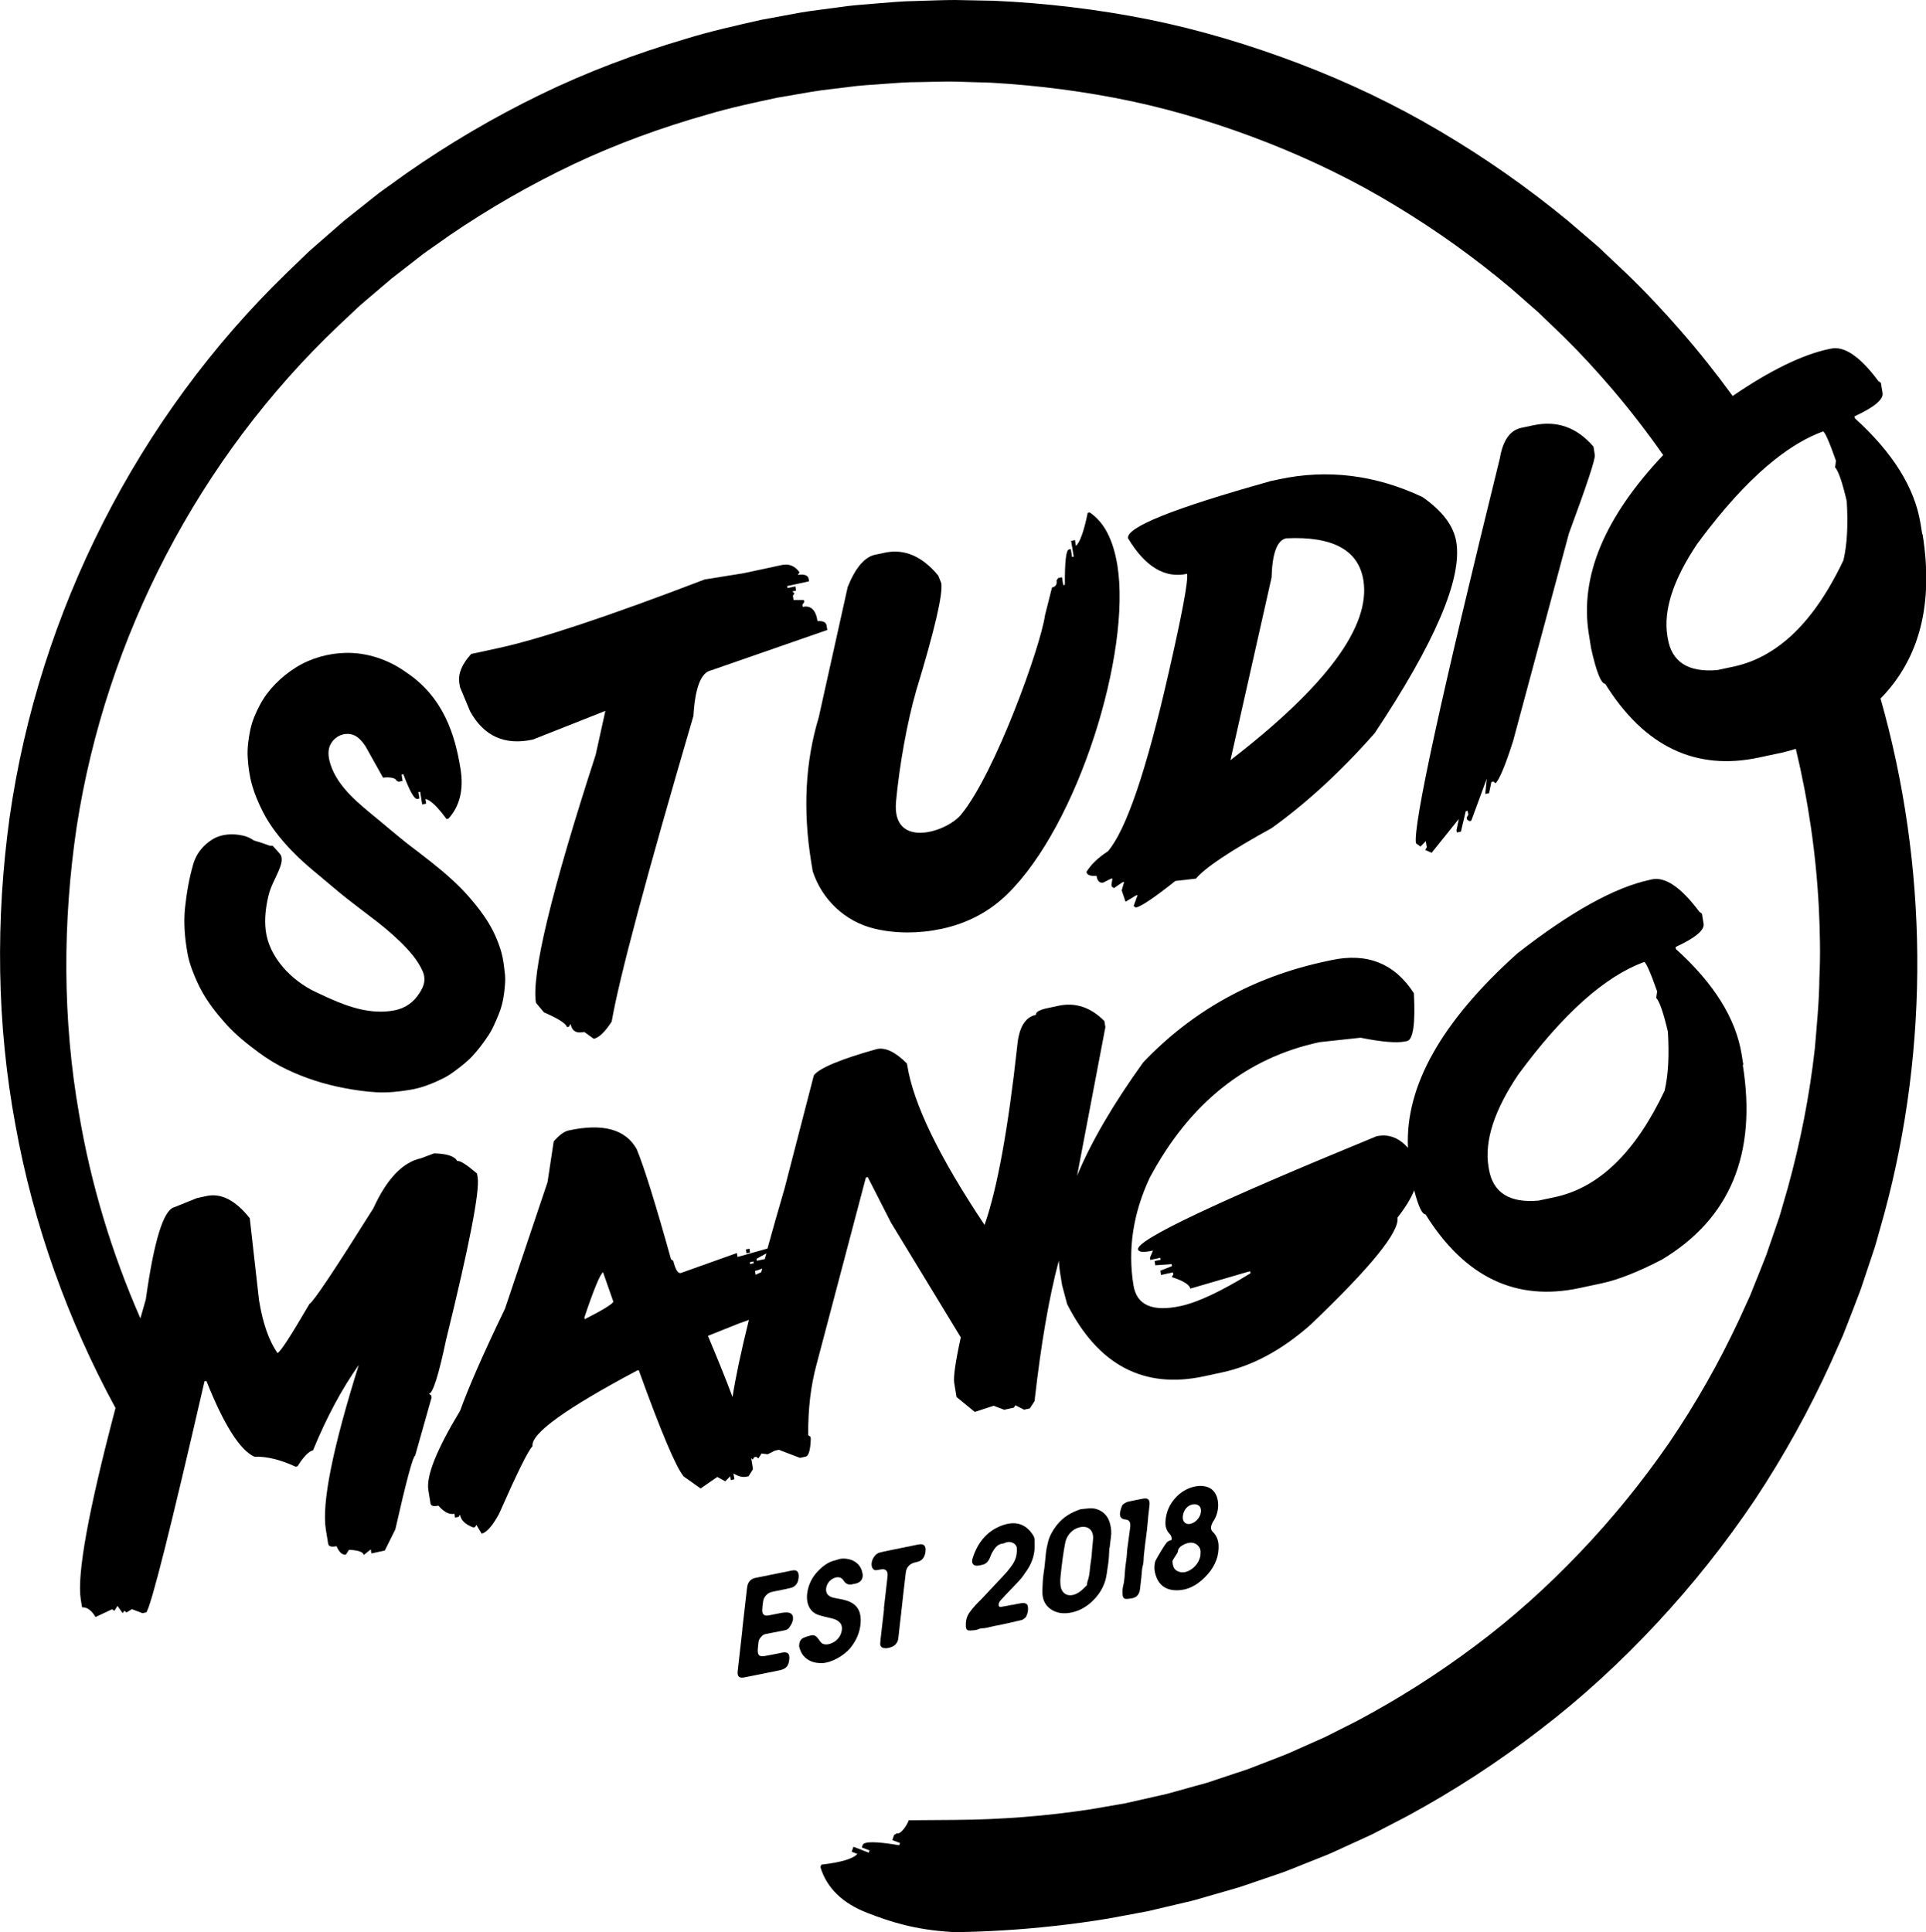 <?xml version="1.0" encoding="UTF-8"?>
<svg id="Layer_1" data-name="Layer 1" xmlns="http://www.w3.org/2000/svg" viewBox="0 0 231.11 231.89">
  <defs>
    <style>
      .cls-1 {
        stroke-width: 0px;
      }
    </style>
  </defs>
  <g>
    <path class="cls-1" d="m84.61,69.53l4.61-.74,4.57-.98c.89-.19,1.6.1,2.15.88l-.22.3c.81-.12,1.25.05,1.32.5l.04.27-2.63.57.04.24.95-.2.08.51-.46.1.27.22-.19.29.08.51h1.24s.04.26.04.26l-.22.3.04.27c.97-.21,1.57.36,1.78,1.71.66-.05,1.03.13,1.09.55l.08.51-13.95,4.85c-1.21.26-1.91,2.08-2.11,5.46-5.66,19.31-8.93,31.54-9.81,36.69-.81,1.24-1.52,1.92-2.15,2.06l-1.14-.82c-.95.21-1.5-.12-1.64-.96l-.21.33-.23.05c-.1-.43-1.03-1.02-2.77-1.78l-.95-1.14c-.55-3.42,1.84-13.35,7.17-29.77l1.16-5.26-8.7,3.44c-3.37.73-5.88-.4-7.53-3.39l-1.21-2.9-.08-.51c-.17-1.08.3-2.24,1.42-3.47l3.14-.68c5.04-1.08,13.33-3.84,24.87-8.26Z"/>
    <path class="cls-1" d="m105.02,66.57l1.12-.24c2.37-.51,4.52.41,6.45,2.75l.36.9c.21,1.32-.79,5.61-3,12.87-1.11,3.84-2.03,9.05-2.43,13.34-.53,5.74,6.02,3.73,7.81,1.56,4.13-5.03,9.57-20.29,10.06-23.9l.84-3.34c.44-.1.63-.38.55-.85l.19-.29.46-.1.15.95.2-.04c-.02-2.76.14-4.17.48-4.24l.23-.05.15.95.2-.04-.31-1.89.46-.1.11.7c.48-.4.96-1.73,1.42-3.97l.23-.05c1.72,1.14,2.83,3.26,3.33,6.36,1.68,10.38-4.66,31.12-13.23,39.47-2.16,2.11-4.79,3.49-7.87,4.15-2.72.58-5.56.58-8.07-.03-3.49-.84-6.28-3.47-7.39-6.89h0s-.19-1.16-.19-1.16c-1-6.2-.7-11.96.91-17.29l3.48-15.66c.93-2.31,2.03-3.6,3.29-3.87Z"/>
    <path class="cls-1" d="m152.3,57.77l1.12-.24c5.84-1.26,11.6-.55,17.26,2.11,2.4,1.67,3.76,3.47,4.07,5.42.71,4.4-2.55,12.04-9.79,22.92-3.99,4.53-8.11,8.33-12.36,11.39-4.99,2.75-8.02,4.77-9.09,6.07l-2.47.28c-2.52,2-4.1,3.06-4.74,3.2l-.27-.19.48-1.31-.2.04-1.25.75-.46-1.36.29-1.01-.2.04-1.02.7-.27-.19-.03-.22.12-.75-.23.05-.86.44c-.44.1-.72-.17-.82-.8-.75.05-1.15-.11-1.21-.47.53-.88,1.39-1.71,2.59-2.49,2.19-2.58,4.62-9.72,7.28-21.43,1.61-7.04,2.35-11,2.21-11.86-2.67.58-5.04-.85-7.09-4.27-.21-1.32,5.44-3.59,16.96-6.81Zm-4.65,33.45c11.52-8.88,16.84-16.07,15.95-21.59-.58-3.62-3.68-5.3-9.27-5.03-1.09.23-1.67,1.81-1.75,4.71l-4.93,21.9Z"/>
    <path class="cls-1" d="m182.57,51.34l1.41-.3c2.83-.61,5.24.24,7.23,2.56l.16,1c.08.47-.96,3.61-3.11,9.42l-6.69,24.88c-.92,2.9-1.63,4.6-2.11,5.1l-.27-.22-.23.05-.28,1.35-.46.1.18-1.83-1.86,5.04-.23.05-.27-.19-.04-.27.19-.29-.08-.49-.23.05-.58,2.45-.49.1-.04-.27.28-1.35-3.26,4.06-.77-.34.19-.32-.12-.73-.64.64-.54-.39c-.35-2.18,3.01-17.59,10.07-46.23.36-2.13,1.22-3.34,2.59-3.63Z"/>
    <path class="cls-1" d="m230.66,64.1l-.2-1.24c-.69-4.31-3.32-8.53-7.88-12.66l-.04-.24c2.36-1.09,3.48-2.02,3.36-2.79l-.2-1.22-.3-.22c-2.19-2.94-4.09-4.24-5.7-3.89l-.26.05c-3.21.69-7.05,2.57-11.53,5.63-1.98-2.72-4.07-5.35-6.28-7.88-2.06-2.36-4.21-4.66-6.47-6.83l-3.42-3.23-3.57-3.06c-4.84-3.99-9.99-7.6-15.39-10.78-5.39-3.2-11.07-5.89-16.92-8.12-5.85-2.22-11.86-4.04-18-5.28-6.13-1.23-12.36-1.97-18.6-2.25L114.59,0c-1.56,0-3.12.08-4.68.12-1.56.02-3.12.16-4.67.29-1.56.13-3.11.23-4.66.47-1.55.22-3.1.38-4.64.65l-4.6.85c-3.05.69-6.1,1.37-9.08,2.29-5.98,1.77-11.84,3.97-17.45,6.7-5.61,2.73-10.99,5.9-16.1,9.47l-1.89,1.36c-.63.46-1.28.89-1.88,1.39l-3.66,2.91-3.52,3.07c-.59.5-1.15,1.04-1.71,1.59l-1.68,1.62C16.5,50.11,4.67,73.47,1.16,98.04c-1.7,12.28-1.57,24.82.7,37.01,2.14,11.87,6.26,23.35,12,33.92h0c-3.26,12.34-4.64,19.99-4.17,22.95l.16.97c.59-.04,1.13.35,1.61,1.16l1.99-.93.27.19.38-.59.62.87.19-.29.27.2.65-.39,1.27.48.46-.1c.58-.78,2.91-10.02,6.98-27.72l.23-.05c2.1,5.27,4.02,8.3,5.75,9.09,1.47-.05,3.12.35,4.95,1.2l.23-.05c.73-1.16,1.35-1.8,1.86-1.91,1.63-3.97,3.46-7.38,5.49-10.25-3.14,10.02-4.46,16.61-3.95,19.76l.28,1.7c.05.32.39.42,1,.29.31.72.68,1.06,1.12,1.02l.38-.59c1.12.06,1.71.26,1.77.63l.84-.68.08.49,1.61-.35,1.26-2.54c1.32-5.82,2.11-8.77,2.38-8.85l1.97-6.97-.04-.24-.27-.2c.48-.1,1.16-2.26,2.05-6.48,2.79-11.34,4.05-17.83,3.79-19.47l-.08-.49c-1.25-1.07-2.04-1.58-2.38-1.5-.29-.57-1.21-.88-2.77-.92l-1.57.59c-2.2.47-4.11,2.48-5.72,6.01-4.63,7.37-7.18,11.2-7.67,11.47-2.24,3.84-3.51,5.8-3.84,5.89-1.03-1.49-1.77-3.61-2.21-6.35l-1.11-9.83c-1.7-2.15-3.44-3.04-5.19-2.66l-1.15.25-2.68,1.08c-1.31.28-2.46,3.97-3.45,11.07-.22.77-.44,1.53-.65,2.28-3.44-7.84-5.94-16.09-7.36-24.52-2-11.37-1.98-23.07-.29-34.46,3.51-22.78,14.7-44.26,31.37-60.1l1.57-1.48c.52-.49,1.04-.99,1.59-1.45l3.28-2.79,3.4-2.64c.56-.46,1.16-.84,1.74-1.26l1.76-1.24c4.74-3.24,9.72-6.1,14.9-8.56,5.18-2.45,10.59-4.41,16.09-5.97,2.74-.82,5.55-1.41,8.34-2.01l4.23-.73c1.41-.23,2.84-.36,4.26-.55,1.42-.2,2.85-.28,4.27-.38,1.43-.1,2.85-.23,4.28-.22,1.43-.02,2.86-.08,4.29-.06l4.29.13c5.71.32,11.39,1.06,16.97,2.24,5.58,1.19,11.05,2.91,16.35,4.99,5.3,2.09,10.45,4.59,15.32,7.56,4.88,2.95,9.52,6.27,13.88,9.95l3.21,2.82,3.08,2.96c2.03,2,3.95,4.1,5.8,6.26,2.16,2.54,4.2,5.18,6.11,7.91-7.06,7.47-10.03,14.61-8.93,21.44l.28,1.76c.63,2.83,1.2,4.24,1.69,4.25,4.69,7.53,10.85,10.48,18.48,8.84l2.71-.58c.53-.12,1.09-.27,1.68-.46,1.5,6.24,2.43,12.61,2.76,19.01.14,2.83.21,5.67.07,8.51-.03,2.84-.31,5.66-.55,8.48-.63,5.63-1.73,11.2-3.23,16.65l-.59,2.04c-.21.68-.37,1.37-.62,2.03l-1.38,4.01c-.5,1.32-1.05,2.63-1.57,3.94l-.39.98-.44.96-.88,1.93c-2.39,5.12-5.19,10.05-8.36,14.72-3.21,4.65-6.78,9.05-10.67,13.13-3.89,4.09-8.09,7.88-12.61,11.25-4.51,3.39-9.28,6.41-14.25,9.05l-3.77,1.9-3.86,1.72c-.64.3-1.3.54-1.95.8l-1.97.76c-.66.24-1.3.53-1.97.74l-2,.66-2,.67c-.67.23-1.35.39-2.03.58l-2.03.57c-.68.19-1.35.39-2.04.52l-4.11.93-4.15.72c-5.42.83-10.9,1.25-16.39,1.28h-.01s-5.45.04-5.45.04c-.2.59-.97,1.74-1.42,1.56l-.34.21-.21.61.92.35-.09.27c-2.77-.47-4.24-.48-4.39-.03l-.1.3.92.35-.09.27-1.84-.71-.21.6.68.26c-.51.59-1.96,1.01-4.33,1.29l-.1.3c.76,2.5,2.65,4.34,5.66,5.5,2.79,1.08,5.68,2,9.99,2.27.18.01.36.02.55.03h0c3.92-.06,7.84-.3,11.73-.73,2.23-.24,4.44-.54,6.65-.91l4.68-.87,4.63-1.09c.78-.17,1.54-.39,2.3-.62l2.29-.66c.76-.23,1.53-.42,2.28-.68l2.25-.77,2.25-.77c.75-.25,1.48-.58,2.22-.86l2.21-.88c.74-.29,1.47-.58,2.19-.92l4.32-1.98,4.22-2.19c5.57-3.02,10.89-6.48,15.9-10.34,5.03-3.84,9.7-8.14,14.01-12.77,4.31-4.62,8.25-9.59,11.78-14.83,3.49-5.27,6.56-10.81,9.17-16.56l.96-2.16.48-1.08.43-1.1c.57-1.47,1.15-2.94,1.7-4.42l1.5-4.49c.26-.74.45-1.51.67-2.27l.64-2.28c5.46-20.18,5.24-41.77-.45-61.81,4.71-4.82,6.38-11.4,5.04-19.73Zm-9.42,3.06c-.31.65-.62,1.28-.95,1.89-2.37,4.46-5.13,7.6-8.27,9.4-1.26.73-2.58,1.24-3.97,1.54l-1.97.42c-3.51.31-5.5-.97-5.96-3.84l-.04-.24c-.5-3.08.69-6.76,3.56-11.04.48-.65.96-1.29,1.43-1.89,2.73-3.49,5.37-6.25,7.92-8.26,1.97-1.56,3.89-2.68,5.75-3.36.2-.04.73,1.13,1.57,3.52l-.11.78c.4.43.87,1.79,1.4,4.06.17,2.83.05,5.17-.38,7.02Z"/>
    <path class="cls-1" d="m89.93,149.85l-.43.09.07.46.43-.09-.07-.46Z"/>
    <path class="cls-1" d="m209.19,127.79l-.2-1.24c-.69-4.31-3.32-8.53-7.89-12.66l-.04-.24c2.36-1.09,3.48-2.02,3.36-2.79l-.2-1.22-.3-.21c-2.19-2.94-4.09-4.24-5.71-3.9l-.25.06c-4.21.9-9.5,3.84-15.87,8.81-9.1,8.16-13.49,15.94-13.14,23.35-1.09-1.23-2.34-1.7-3.78-1.39-19.26,7.91-28.8,12.43-28.61,13.57.06.34.66.39,1.8.14l-.37.86.04.27,1.2-.26.04.24-.72.15.08.51,1.96-.14.04.24-1.39.55.08.51,1.43-.31.04.27-.19.29c1.41.46,2.16.93,2.23,1.39l6.92-2.02.26-.06.04.24c-3.54,2.18-6.34,3.49-8.38,3.93-3.39.73-5.28-.11-5.66-2.5-.7-4.31-.05-8.6,1.94-12.87,4.79-8.98,11.59-14.41,20.4-16.3l4.91-.53c2.55.51,4.33.66,5.33.45l.25-.05c.73-.16,1.01-2.07.82-5.74-2.3-3.57-5.6-4.89-9.9-3.97l-.74.16c-8.65,1.86-15.93,5.9-21.84,12.11-3.62,5.04-6.27,9.58-7.94,13.62l3.4-17.85-.12-.73c-1.64-1.66-3.49-2.27-5.53-1.83l-1.61.35c-.76.2-1.12.44-1.07.73-1.31.28-2.06,1.54-2.25,3.76-1.09,9.95-2.4,17.11-3.92,21.46-5.44-8.15-8.53-14.53-9.27-19.13l-.04-.24c-1.37-1.38-2.57-1.96-3.61-1.74-4.32,1.21-6.84,2.25-7.56,3.14l-3.52,13.6c-.75,2.56-1.43,4.96-2.05,7.2l-3.37.95-.23.05-.07-.46-6.73,2.4c-.34.07-.64-.41-.9-1.46l-.27-.19c-1.85-6.64-3.22-11.04-4.12-13.22-1.33-2.38-4.06-3.13-8.16-2.24-.53.11-1.13.55-1.8,1.31l-.74,4.89-5.11,15.2c-2.54,5.26-4.33,9.34-5.38,12.24-2.81,4.65-4.08,7.82-3.81,9.52l.26,1.59c.05.31.37.4.94.27.69.78,1.33,1.11,1.93.98l.07.46.43-.09.17-.26c.11.67.64,1.18,1.59,1.53l.21-.04.17-.26.62,1.04c.6-.13,1.29-.91,2.08-2.35,2.17-4.92,3.51-7.64,4.03-8.14-.24-1.48,3.94-4.5,12.55-9.08l.2-.04c2.68,7.43,4.48,11.67,5.39,12.75l2.03,1.44,2-1.38.96.52.59-.6.07.46.43-.1-.11-.7c.59.36,1.12.49,1.59.38l.23-.05.52-.84-.14-.89c-.02-.14-.05-.28-.08-.43l.18.17.19-.29.23-.05.27.19.38-.59.73.1.88-.44.46-.1,2.54.97.69-.15c.36-.08.56-.79.61-2.14l-.04-.24-.27-.19c-.03-3.13.31-5.97,1.01-8.53l5.91-22.39.23-.05,2.78,5.45,8.38,13.78c-.64,2.92-.9,4.74-.79,5.46l.28,1.7,2.19,1.79,2.26-.74,1.27.48,1.15-.25.19-.29,1.04.53.69-.15.57-.88c.77-6.85,1.74-12.47,2.91-16.86.03.49.08.97.15,1.43l.25,1.54.6,2.25c3.72,7.33,9.2,10.22,16.44,8.66l2.17-.47c3.64-.78,7.18-2.69,10.6-5.72,7.23-6.89,10.7-11.17,10.43-12.85.92-1.17,1.59-2.26,2.01-3.27.5,1.92.95,2.88,1.36,2.88,4.69,7.53,10.85,10.48,18.48,8.84l2.71-.58c1.94-.42,4.33-1.36,7.16-2.83,8.2-4.91,11.43-12.71,9.71-23.38Zm-139.03,30.53l-.04-.22c1.13-3.36,1.88-5.17,2.24-5.43l1.23,3.51c.04.23-1.11.95-3.44,2.14Zm17.74,9.33c-.79-2.12-1.78-4.56-2.95-7.34l3.75-1.5c.4-.14.78-.28,1.16-.41-.96,3.87-1.61,6.96-1.96,9.25Zm2.11-15.95l-.04-.22.43-.1.04.22-.43.09Zm1.33.97l-.68.31-.07-.46c.26-.06.55-.15.87-.29-.04.15-.08.29-.12.43Zm.43-1.58l-.95.21-.04-.24,1.18-.65c-.06.23-.13.46-.19.68Zm108-20.25c-3.49,7.41-7.89,11.69-13.19,12.82l-1.97.42c-3.51.31-5.5-.97-5.96-3.84l-.04-.24c-.5-3.08.69-6.76,3.56-11.03,5.36-7.29,10.4-11.8,15.11-13.52.2-.04.73,1.13,1.57,3.52l-.11.78c.4.43.87,1.79,1.4,4.06.17,2.84.05,5.18-.38,7.02Z"/>
    <path class="cls-1" d="m60.57,116.76c-.09-.83-.18-1.67-.41-2.48-.35-1.23-.88-2.44-1.54-3.53-.68-1.12-1.51-2.17-2.37-3.15-.63-.72-1.31-1.4-2.02-2.05-1.65-1.51-3.44-2.85-5.22-4.21-.09-.07-.17-.13-.26-.2.1.08.2.16.3.23-.33-.25-.66-.51-.98-.76.23.17.46.35.68.52-1.16-.91-2.28-1.88-3.42-2.82-2.19-1.81-4.78-3.79-5.68-6.6-.2-.64-.32-1.33-.15-1.97.24-.89,1.07-1.59,1.99-1.66,1.14-.1,1.79.63,2.37,1.48l2.11,3.77c.46-.1,1.53-.04,1.59.34l.27.14.48-.1-.12-.76.21-.04c.77,2.05,1.33,3.04,1.69,2.96l.24-.05-.12-.76.21-.04.24,1.52.48-.1-.09-.56c.59.11,1.43.91,2.53,2.4l.24-.05c1.36-1.5,1.84-3.49,1.44-5.97-.64-3.99-2-8.59-6.57-11.61h0c-2.08-1.49-4.63-2.35-7.19-2.3-2.09.04-4.23.64-6,1.75-1.75,1.1-3.33,2.64-4.31,4.48-.5.94-.94,1.96-1.16,3.01-.22,1.08-.38,2.22-.31,3.33.07,1.11.22,2.25.53,3.32.31,1.09.77,2.15,1.28,3.16.86,1.71,2.1,3.25,3.41,4.63,1.08,1.13,2.27,2.15,3.48,3.14,1.06.88,2.1,1.79,3.18,2.64.93.73,1.88,1.45,2.82,2.17.03.02.06.05.09.07,1.22.91,2.41,1.89,3.5,2.95s2.15,2.25,2.73,3.6c.15.35.21.74.18,1.12-.05.52-.29,1.01-.58,1.45-.73,1.13-1.7,1.82-3.02,2.08-1.39.27-2.83.16-4.19-.16-1.84-.44-3.57-1.25-5.28-2.06-2.85-1.35-5.58-4.12-5.97-7.38-.17-1.4.01-2.82.34-4.2.26-1.07.78-1.93,1.2-2.92.24-.56.64-1.53.15-2.08l-.85-.95-.38-.02c-.67-.25-1.3-.46-1.88-.62-.38-.27-.81-.47-1.29-.58-1.24-.28-2.64-.22-3.74.49-.98.63-1.72,1.49-2.12,2.57-.04.11-.08.22-.11.33-.51,1.74-.81,3.5-1,5.3-.18,1.79-.03,3.56.28,5.33.12.7.31,1.38.56,2.04.36.95.76,1.89,1.26,2.76.75,1.31,1.69,2.53,2.7,3.65.08.09.17.19.25.28,1.15,1.25,2.47,2.3,3.83,3.3,1.06.78,2.19,1.47,3.38,2.03,2.17,1.03,4.42,1.75,6.77,2.2,1.31.25,2.65.45,3.98.52,1.37.07,2.73-.08,4.08-.31,1.35-.23,2.66-.75,3.88-1.36.46-.23.9-.51,1.32-.82.75-.56,1.5-1.12,2.15-1.81.67-.72,1.28-1.51,1.83-2.33.31-.45.58-.92.8-1.42.36-.79.73-1.6.95-2.45.22-.83.32-1.7.38-2.55.03-.43.02-.86-.03-1.29Zm-21.21-26.32s0-.02,0-.02c0,0,0,0,0-.01,0,0,0,.02,0,.02h0Z"/>
  </g>
  <g>
    <path class="cls-1" d="m89.07,195.53c.17-1.52.35-3.04.52-4.56.03-.23.05-.47.1-.7.09-.41.4-.75.78-.87.13-.04.27-.07.4-.09,1.32-.27,2.64-.54,3.96-.8.11-.02.22-.05.33-.06.09,0,.18-.02.26,0,.39.07.51.52.35,1.22-.1.41-.43.78-.86.88-.56.14-1.12.24-1.68.36-.22.05-.45.08-.67.14-.47.12-.9.58-.98,1.06-.06.38-.11.75-.12,1.12-.01.5.25.72.75.63.51-.09,1.03-.21,1.54-.3.22-.04.44-.06.65-.06.71.01.95.54.61,1.31-.07.16-.19.31-.29.47-.14.22-.32.32-.54.36-.74.14-1.47.28-2.21.43-.18.04-.36.08-.52.24-.24.23-.42.47-.44.78-.02.3-.08.61-.09.91-.01.65.21.84.85.73.56-.09,1.12-.22,1.68-.32.16-.03.32-.08.47-.1.61-.09.85.15.79.78-.07.84-.38,1.19-1.19,1.36-.87.18-1.74.35-2.62.53-.53.11-1.07.22-1.6.32-.62.11-.86-.12-.78-.78.18-1.66.38-3.32.56-4.98,0,0,0,0,0,0Z"/>
    <path class="cls-1" d="m102.35,190.1c-.48.15-.82-.01-1.07-.34-.07-.09-.12-.2-.21-.28-.36-.35-1.02-.24-1.51.25-.44.44-.57,1.15-.29,1.56.19.27.48.39.8.46.4.09.81.14,1.2.24.29.07.58.17.83.3.9.46,1.27,1.31,1.17,2.51-.09,1.02-.45,1.98-1.18,2.9-.85,1.06-2.4,1.85-3.41,1.88-.97.03-1.7-.24-2.26-.87-.25-.28-.39-.64-.5-1.02-.04-.13-.03-.31,0-.47.04-.29.21-.54.48-.66.31-.14.63-.24.94-.31.39-.08.63.12.82.38.14.19.27.39.43.54.52.46,1.98-.02,2.35-1.21.14-.46.13-.88-.12-1.19-.24-.29-.57-.45-.95-.54-.55-.13-1.11-.25-1.64-.42-.58-.19-1-.58-1.23-1.17-.42-1.07-.03-2.74.92-3.84.65-.75,1.4-1.36,2.29-1.55.22-.05.46-.16.67-.19,1.19-.14,2.35.44,2.59,1.64.02.08.04.16.05.25.04.55-.23.92-.8,1.08-.11.03-.22.05-.36.07Z"/>
    <path class="cls-1" d="m106.06,193.04c.13-1.17.27-2.33.4-3.5.02-.19.05-.38.05-.56,0-.46-.24-.7-.68-.66-.2.02-.4.07-.6.1-.19.04-.34-.01-.45-.13-.39-.41-.17-1.36.43-1.81.12-.09.26-.15.4-.18.31-.08.63-.14.94-.21,1.1-.23,2.19-.45,3.29-.67.16-.03.31-.07.47-.09.49-.07.76.14.76.63,0,.2-.03.42-.1.63-.13.43-.41.7-.82.82-.13.04-.27.06-.4.1-.61.16-.99.58-1.06,1.22-.2,1.64-.38,3.27-.56,4.9-.11.98-.23,1.96-.33,2.94-.03.3-.13.56-.38.81-.38.38-1.33.55-1.62.29-.12-.11-.19-.24-.18-.44.02-.19.03-.37.05-.56.14-1.21.28-2.43.42-3.64,0,0,0,0,0,0Z"/>
    <path class="cls-1" d="m121.48,192.6c.34-.07.67-.15,1.01-.2.17-.03.36-.04.5,0,.13.04.27.12.31.24.12.41.06.88-.17,1.36-.07.14-.25.26-.4.35-.1.07-.22.08-.34.11-.96.22-1.93.46-2.88.63-.57.1-1.16.32-1.73.32-.1,0-.23.04-.34.09-.37.17-.71.14-1.06.17-.31.02-.46-.15-.48-.43-.03-.59.03-1.19.48-1.8.22-.29.46-.58.71-.85.21-.24.45-.45.67-.68.91-.96,1.81-1.93,2.72-2.9.38-.41.73-.84,1.04-1.3.44-.67.53-1.32.49-1.95-.04-.53-.75-.86-1.29-.66-.13.05-.28.13-.4.14-.59.05-.94.5-1.24,1.02-.13.22-.21.47-.31.7-.19.45-.48.74-.92.83-.22.05-.45.11-.66.1-.43,0-.64-.34-.5-.82.54-1.8,1.66-3.32,3.53-4,1.52-.56,2.63-.23,3.45.75.1.12.18.26.27.38.13.18.21.38.2.64-.01.37.02.72,0,1.09-.07.83-.34,1.65-.87,2.45-.32.48-.64.97-1.05,1.39-.55.57-1.1,1.15-1.64,1.72-.18.19-.36.39-.54.59-.13.15-.2.31-.21.48-.01.18.07.3.24.28.29-.04.58-.1.87-.15.18-.03.36-.07.54-.11,0,0,0,0,0,0Z"/>
    <path class="cls-1" d="m133.12,185.78c-.05.65-.04,1.29-.15,1.94-.13.75-.16,1.5-.44,2.26-.23.63-.58,1.22-1.04,1.74-.82.93-1.76,1.53-2.83,1.77-1.03.23-1.9.11-2.62-.41-.68-.49-1-1.23-.96-2.22.03-.68.04-1.37.15-2.07.13-.78.18-1.53.26-2.3.05-.49.15-.99.28-1.49.18-.68.52-1.31.99-1.92.82-1.07,1.83-1.6,2.91-1.97.65-.05,1.33-.2,1.92-.01.88.29,1.42.91,1.64,1.87.11.48.15.98.07,1.53-.06.42-.1.84-.15,1.26,0,0-.02,0-.02,0Zm-2.71,4.48c.03-.17.04-.33.09-.49.3-.82.25-1.59.4-2.39.11-.61.12-1.21.18-1.81.03-.32.08-.66.09-.97.03-1.03-.65-1.56-1.65-1.31-.85.21-1.52.94-1.7,1.85-.26,1.37-.43,2.72-.56,4.06-.04.37-.04.74,0,1.08.03.25.11.51.24.69.49.7,1.48.58,2.28-.12.22-.19.42-.4.63-.6Z"/>
    <path class="cls-1" d="m134.71,180.58c.25-.22.49-.34.74-.39.58-.12,1.16-.25,1.74-.35.57-.1.8.14.75.75-.06.63-.16,1.26-.2,1.89-.09,1.29-.33,2.61-.45,3.91,0,.05-.01.09-.02.14-.06.44,0,.84-.13,1.31-.13.44-.12.89-.17,1.33-.05.44-.1.89-.15,1.33-.02.14-.03.28-.06.42-.1.43-.37.74-.78.85-.22.06-.44.08-.66.1-.4.05-.58-.08-.61-.5-.02-.33-.03-.68.06-1.03.2-.77.18-1.49.26-2.23.05-.44.12-.89.17-1.33.03-.3.03-.6.07-.9.11-.84.23-1.68.34-2.52.02-.11.03-.23.02-.34,0-.37-.16-.62-.5-.66-.3-.04-.58-.09-.69-.38-.12-.32,0-.71.13-1.1.04-.12.1-.23.15-.32Z"/>
    <path class="cls-1" d="m140.16,184.98c.34-.24.45-.04.44-.33,0-.25-.11-.44-.26-.59-.35-.36-.53-.87-.49-1.44.06-1.07.44-2.12,1.36-3.04,1.37-1.38,3.46-1.66,4.37-.69.78.83.78,2.49.05,3.61-.04.07-.08.13-.12.2-.24.46-.28.84.01,1.12.41.4.66.91.7,1.58.06,1.23-.33,2.42-1.32,3.54-.93,1.04-1.98,1.73-3.16,1.87-1.53.18-2.6-.36-3.05-1.75-.12-.37-.2-.77-.15-1.22.02-.21.05-.4.16-.63.1-.19,1.27-2.26,1.46-2.22Zm3.88,1.67c.05-.47.03-.71-.1-.92-.43-.69-1.19-.8-2.08-.27-.29.18-.49.38-.51.71-.01.23-.67.99-.66,1.22.03.5.17.94.58,1.14.52.26,1.09.22,1.76-.26.64-.47.91-1.05,1.02-1.62Zm-2.1-4.76c-.1.65.28,1.09.85.99.66-.13,1.22-.74,1.31-1.41.09-.66-.31-1.04-.96-.94-.62.1-1.1.64-1.2,1.37Z"/>
  </g>
</svg>